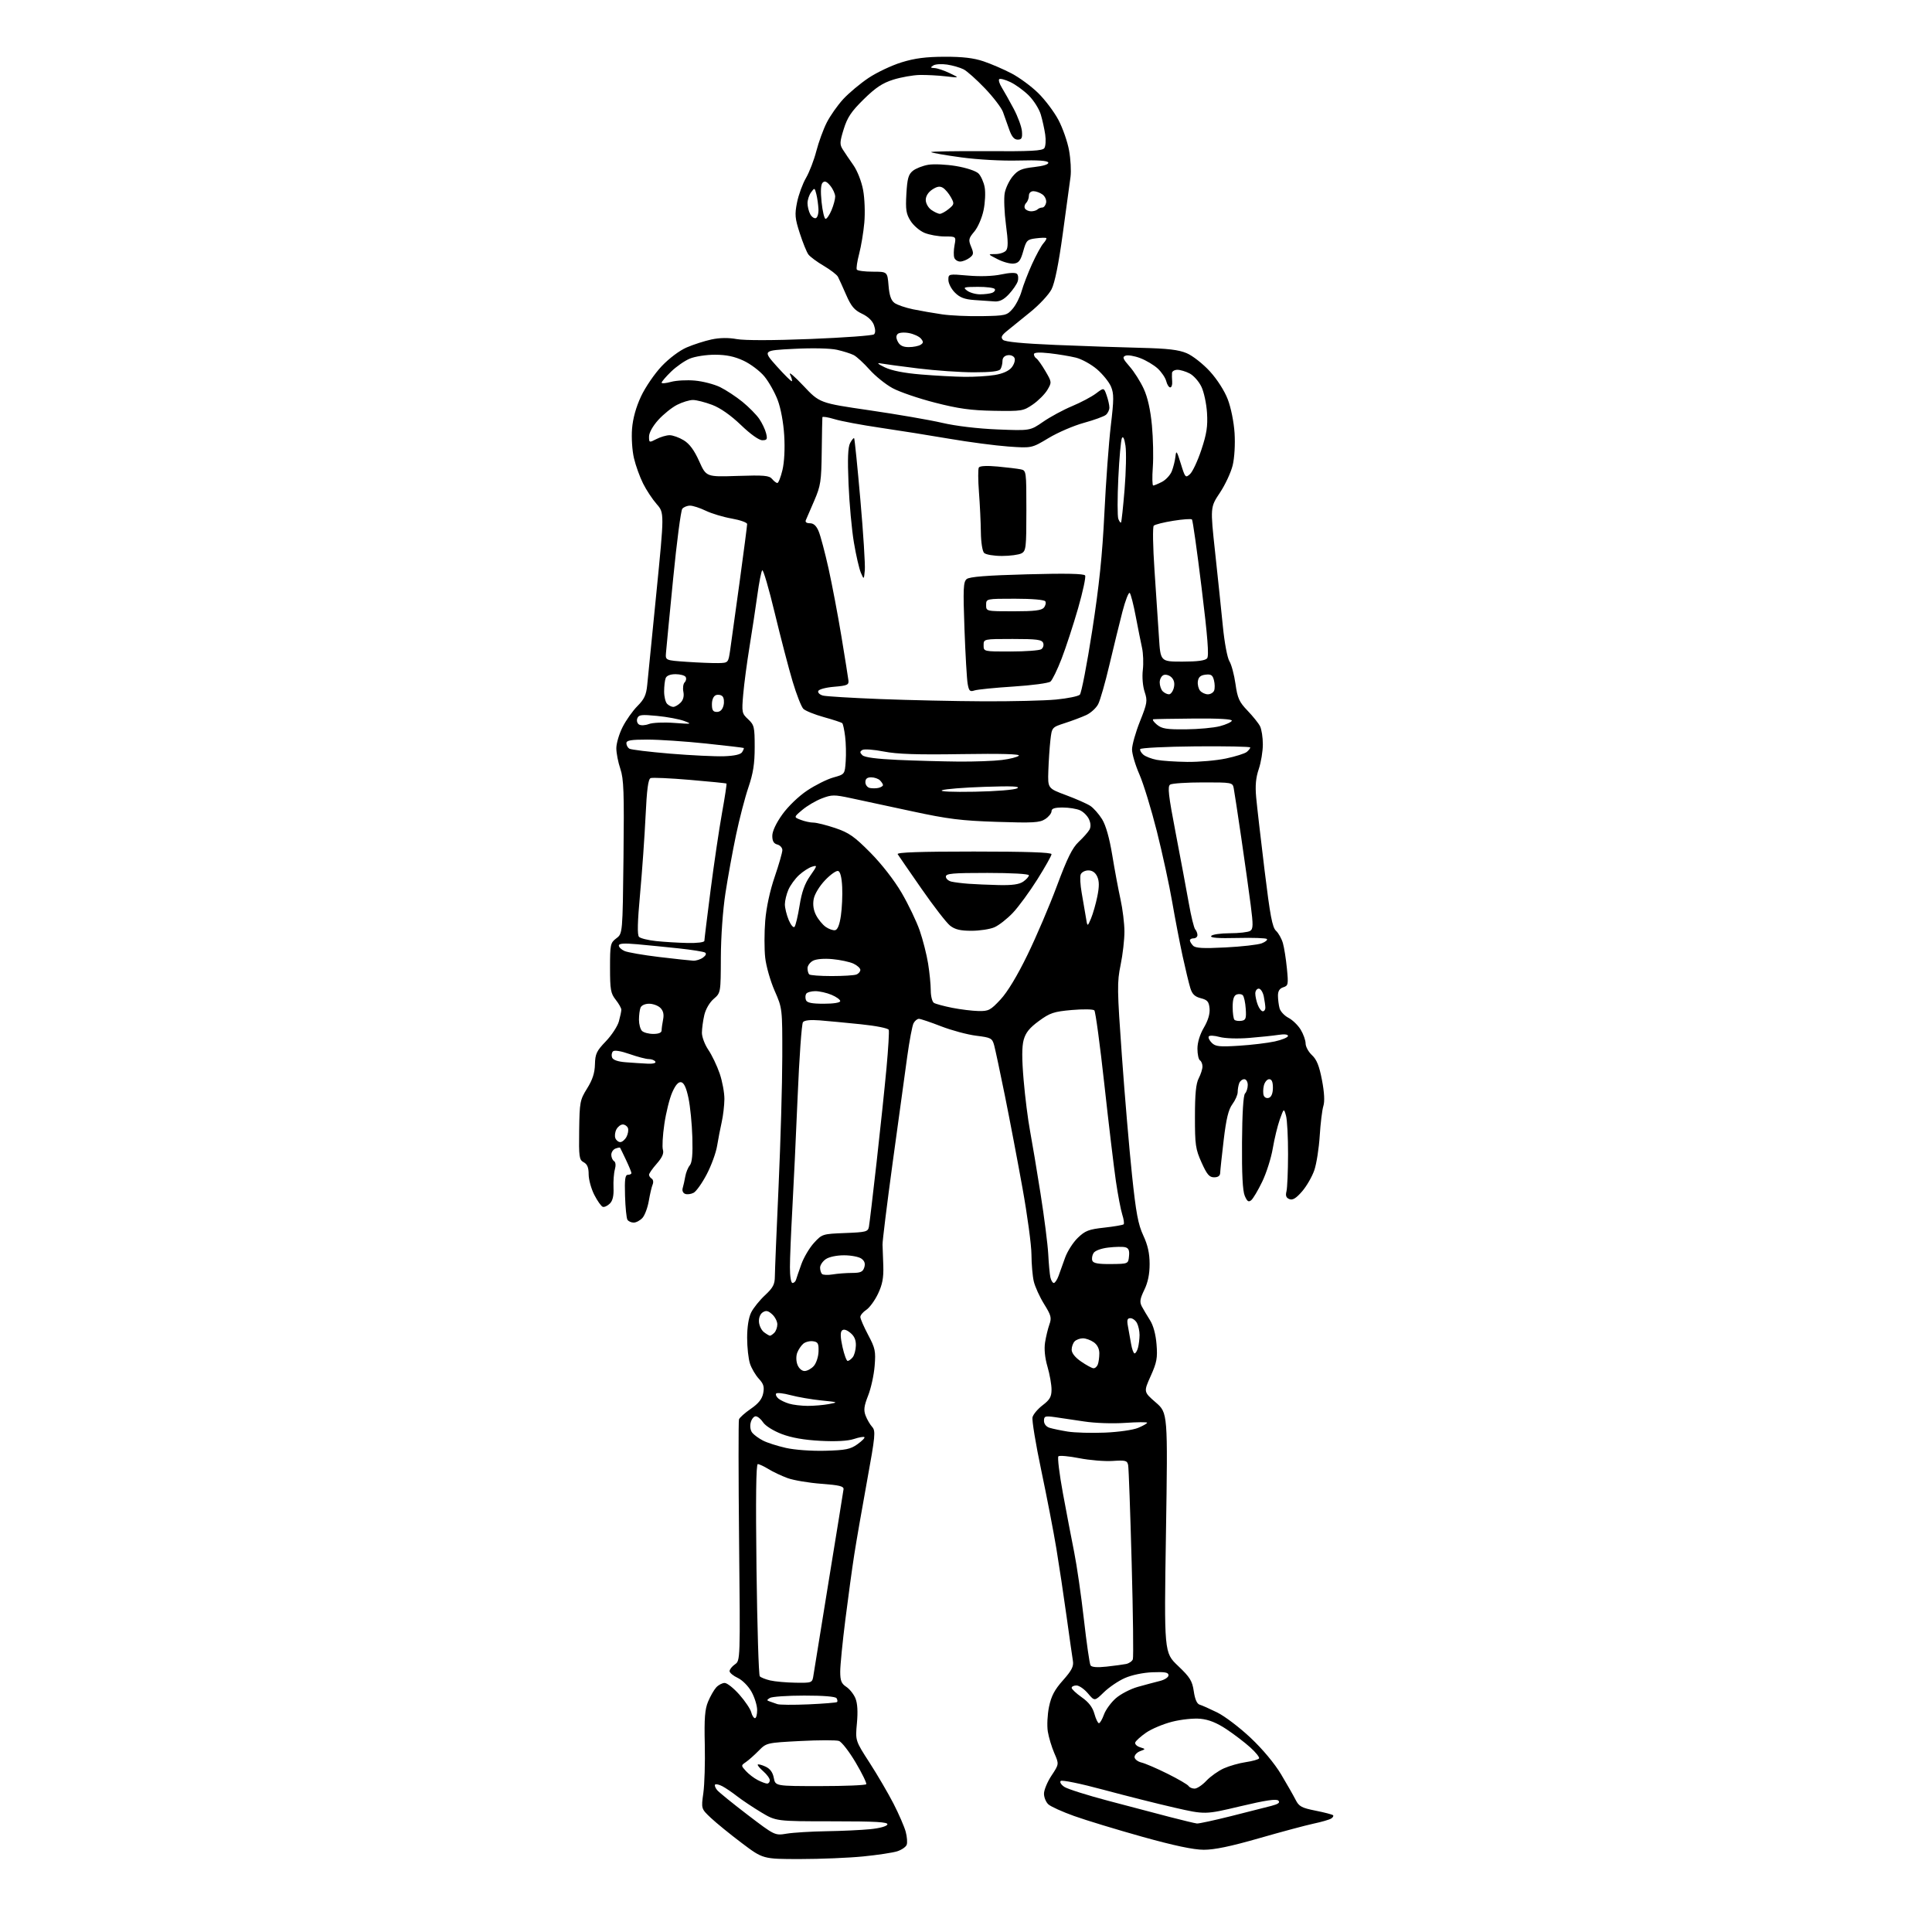 <?xml version="1.0" encoding="UTF-8" standalone="no"?>
<svg 
  version="1.1" 
  xmlns="http://www.w3.org/2000/svg" 
  xmlns:xlink="http://www.w3.org/1999/xlink" 
  xmlns:svg="http://www.w3.org/2000/svg"
  xmlns:rdf="http://www.w3.org/1999/02/22-rdf-syntax-ns#"
  xmlns:cc="http://creativecommons.org/ns#"
  xmlns:dc="http://purl.org/dc/elements/1.1/"
  viewBox="0 0 768 768"
  width="768"
  height="768"
>
<style>svg {background-color: white; }</style>"
<path stroke="none" fill="black" fill-rule="evenodd" d="M318.05,739.00C303.30,739.00 303.30,739.00 294.87,732.64C290.23,729.14 284.70,724.64 282.57,722.63C278.72,719.00 278.72,719.00 279.59,712.75C280.07,709.31 280.33,700.60 280.16,693.39C279.92,683.08 280.20,679.46 281.47,676.43C282.35,674.31 283.80,671.77 284.69,670.79C285.58,669.80 287.10,669.00 288.07,669.00C289.04,669.00 291.68,671.10 293.94,673.67C296.20,676.23 298.31,679.38 298.63,680.67C298.95,681.95 299.62,683.00 300.11,683.00C300.60,683.00 300.99,681.54 300.98,679.75C300.97,677.96 299.96,674.70 298.73,672.50C297.46,670.23 295.09,667.85 293.27,667.00C291.49,666.17 290.03,664.96 290.02,664.31C290.01,663.65 290.96,662.44 292.14,661.61C294.28,660.12 294.28,660.12 293.80,612.81C293.54,586.79 293.52,564.93 293.75,564.24C293.98,563.54 296.10,561.65 298.45,560.03C301.50,557.94 302.92,556.16 303.38,553.86C303.89,551.29 303.54,550.11 301.65,548.07C300.34,546.66 298.76,543.97 298.14,542.10C297.51,540.23 297.00,535.60 297.00,531.80C297.00,527.46 297.60,523.71 298.61,521.70C299.49,519.94 301.97,516.86 304.11,514.87C307.32,511.87 308.00,510.55 308.02,507.37C308.03,505.24 308.70,489.10 309.50,471.50C310.29,453.90 310.96,430.80 310.97,420.17C311.00,400.84 311.00,400.84 307.93,393.84C306.24,390.00 304.55,384.07 304.18,380.68C303.80,377.28 303.81,370.68 304.19,366.00C304.62,360.76 306.06,354.07 307.95,348.56C309.63,343.65 311.00,338.86 311.00,337.93C311.00,337.00 310.10,336.00 309.00,335.71C307.57,335.34 307.00,334.35 307.00,332.26C307.00,330.44 308.51,327.21 310.99,323.75C313.30,320.53 317.46,316.52 320.85,314.26C324.08,312.10 328.77,309.76 331.27,309.06C335.82,307.79 335.82,307.79 336.18,302.65C336.38,299.82 336.28,295.37 335.95,292.76C335.63,290.16 335.12,287.79 334.82,287.49C334.53,287.19 331.25,286.11 327.53,285.08C323.82,284.05 320.13,282.56 319.34,281.77C318.55,280.98 316.63,276.09 315.08,270.91C313.53,265.74 310.34,253.49 307.98,243.70C305.63,233.91 303.39,226.26 303.00,226.70C302.61,227.14 301.74,231.55 301.07,236.50C300.39,241.45 298.99,250.68 297.96,257.00C296.93,263.32 295.79,271.88 295.44,276.00C294.82,283.18 294.90,283.60 297.40,285.92C299.81,288.18 300.00,288.97 300.00,297.00C300.00,303.60 299.41,307.39 297.50,313.00C296.13,317.04 293.91,325.56 292.58,331.92C291.24,338.29 289.35,348.68 288.38,355.00C287.34,361.72 286.58,372.36 286.55,380.58C286.50,394.66 286.50,394.66 283.70,397.08C282.07,398.48 280.51,401.18 279.97,403.50C279.46,405.70 279.04,408.86 279.02,410.52C279.01,412.18 280.16,415.24 281.57,417.32C282.99,419.40 285.01,423.63 286.07,426.71C287.13,429.79 287.98,434.38 287.96,436.91C287.93,439.43 287.46,443.52 286.90,446.00C286.34,448.48 285.51,452.75 285.06,455.51C284.61,458.26 282.75,463.35 280.93,466.82C279.11,470.29 276.78,473.59 275.74,474.14C274.69,474.70 273.17,474.90 272.35,474.58C271.48,474.25 271.08,473.28 271.39,472.25C271.68,471.29 272.14,469.22 272.41,467.66C272.68,466.10 273.48,464.12 274.20,463.26C275.12,462.15 275.42,458.85 275.22,452.10C275.07,446.82 274.38,439.80 273.68,436.51C272.82,432.42 271.90,430.41 270.78,430.20C269.67,429.98 268.53,431.28 267.22,434.24C266.16,436.64 264.75,442.30 264.09,446.83C263.42,451.35 263.17,455.96 263.52,457.06C263.96,458.46 263.24,460.11 261.08,462.57C259.38,464.49 258.00,466.48 258.00,466.98C258.00,467.47 258.48,468.18 259.07,468.54C259.66,468.91 259.82,469.94 259.44,470.85C259.05,471.76 258.37,474.69 257.91,477.38C257.45,480.06 256.32,483.10 255.39,484.13C254.45,485.16 252.89,486.00 251.90,486.00C250.92,486.00 249.80,485.49 249.42,484.87C249.03,484.25 248.60,479.97 248.46,475.37C248.26,468.75 248.50,467.00 249.60,467.00C250.37,467.00 251.00,466.69 251.00,466.32C251.00,465.94 250.03,463.58 248.84,461.07C247.65,458.55 246.59,456.38 246.48,456.23C246.37,456.08 245.55,456.24 244.64,456.58C243.74,456.93 243.00,458.04 243.00,459.05C243.00,460.06 243.49,461.18 244.08,461.55C244.74,461.96 244.87,463.25 244.42,464.86C244.01,466.31 243.77,469.59 243.88,472.14C244.02,475.33 243.57,477.28 242.43,478.43C241.51,479.34 240.26,479.93 239.63,479.74C239.01,479.56 237.49,477.41 236.25,474.99C235.01,472.56 234.00,468.89 234.00,466.82C234.00,464.11 233.45,462.78 232.03,462.02C230.23,461.05 230.08,459.97 230.23,449.23C230.39,438.08 230.54,437.26 233.39,432.67C235.55,429.21 236.42,426.51 236.50,423.09C236.60,418.93 237.14,417.78 240.82,413.95C243.13,411.54 245.47,407.98 246.01,406.04C246.55,404.09 246.99,402.00 246.99,401.38C247.00,400.77 245.99,398.98 244.75,397.41C242.76,394.89 242.50,393.40 242.50,384.72C242.50,375.40 242.63,374.79 245.00,373.00C247.50,371.12 247.50,371.12 247.85,340.72C248.14,314.89 247.95,309.63 246.60,305.63C245.72,303.05 245.00,299.36 245.00,297.43C245.00,295.51 246.12,291.71 247.50,289.00C248.87,286.29 251.53,282.54 253.39,280.67C256.08,277.99 256.89,276.26 257.27,272.39C257.54,269.70 259.18,253.18 260.92,235.68C264.08,203.86 264.08,203.86 261.04,200.39C259.37,198.49 256.93,194.81 255.64,192.21C254.34,189.62 252.70,185.09 252.01,182.13C251.30,179.13 250.97,173.98 251.25,170.44C251.58,166.31 252.83,161.82 254.83,157.55C256.52,153.94 260.20,148.56 263.00,145.59C265.99,142.44 270.11,139.34 272.97,138.11C275.65,136.96 280.08,135.53 282.83,134.94C286.09,134.24 289.56,134.19 292.88,134.80C296.01,135.36 307.30,135.35 322.23,134.75C335.58,134.22 346.93,133.39 347.44,132.90C348.04,132.34 348.03,130.98 347.42,129.26C346.82,127.54 345.02,125.82 342.65,124.71C339.61,123.27 338.35,121.77 336.36,117.21C335.00,114.07 333.52,110.83 333.09,110.01C332.65,109.19 330.11,107.24 327.44,105.67C324.77,104.10 322.03,102.07 321.35,101.16C320.67,100.25 319.13,96.45 317.93,92.73C316.00,86.78 315.87,85.28 316.84,80.45C317.45,77.43 319.05,73.05 320.40,70.73C321.75,68.40 323.59,63.61 324.50,60.07C325.41,56.54 327.27,51.43 328.64,48.73C330.01,46.03 332.96,41.83 335.20,39.40C337.43,36.98 341.96,33.19 345.26,30.98C348.56,28.78 354.46,25.99 358.38,24.78C363.65,23.15 368.09,22.58 375.50,22.56C382.67,22.54 387.06,23.05 391.00,24.39C394.02,25.41 399.03,27.57 402.13,29.20C405.22,30.82 409.98,34.32 412.69,36.98C415.40,39.63 419.02,44.44 420.73,47.65C422.44,50.87 424.35,56.34 424.97,59.80C425.60,63.27 425.86,67.99 425.55,70.30C425.24,72.61 423.86,82.74 422.48,92.82C420.83,104.89 419.30,112.46 418.00,115.00C416.92,117.12 413.06,121.25 409.42,124.17C405.78,127.10 401.61,130.48 400.15,131.68C398.09,133.38 397.77,134.13 398.69,135.08C399.49,135.89 406.48,136.56 419.69,137.12C430.59,137.57 445.80,138.09 453.50,138.27C464.20,138.53 468.50,139.03 471.75,140.41C474.10,141.41 478.19,144.62 480.93,147.61C483.85,150.81 486.76,155.35 488.06,158.75C489.32,162.03 490.48,167.79 490.76,172.15C491.04,176.59 490.73,181.97 490.01,184.96C489.33,187.79 487.04,192.70 484.93,195.87C481.09,201.62 481.09,201.62 483.03,219.56C484.10,229.43 485.48,242.68 486.11,249.00C486.74,255.46 487.89,261.53 488.71,262.85C489.52,264.15 490.60,268.19 491.12,271.85C491.93,277.57 492.59,279.04 495.91,282.49C498.03,284.70 500.27,287.48 500.88,288.68C501.50,289.89 502.00,293.13 502.00,295.90C502.00,298.67 501.27,303.08 500.38,305.71C499.21,309.15 498.92,312.30 499.35,316.99C499.68,320.57 501.18,333.58 502.68,345.90C504.88,363.94 505.76,368.63 507.23,370.00C508.23,370.93 509.47,373.14 509.97,374.90C510.48,376.66 511.19,381.18 511.56,384.94C512.19,391.34 512.10,391.83 510.12,392.46C508.65,392.93 508.00,393.96 508.01,395.82C508.02,397.29 508.30,399.53 508.64,400.79C508.98,402.05 510.57,403.76 512.17,404.59C513.78,405.42 515.97,407.54 517.04,409.30C518.11,411.06 518.99,413.53 519.00,414.80C519.00,416.06 520.14,418.15 521.53,419.44C523.41,421.18 524.42,423.71 525.50,429.32C526.45,434.28 526.64,437.84 526.05,439.68C525.57,441.23 524.92,446.55 524.61,451.50C524.30,456.45 523.34,462.59 522.47,465.15C521.59,467.71 519.41,471.51 517.62,473.58C515.24,476.33 513.87,477.17 512.57,476.67C511.27,476.17 510.95,475.33 511.39,473.58C511.72,472.27 512.01,465.63 512.02,458.84C512.04,452.05 511.67,445.15 511.21,443.50C510.36,440.50 510.36,440.50 508.74,445.00C507.86,447.48 506.60,452.65 505.95,456.50C505.30,460.35 503.41,466.31 501.75,469.74C500.10,473.17 498.13,476.48 497.39,477.09C496.32,477.98 495.77,477.60 494.81,475.36C493.97,473.41 493.63,466.66 493.72,454.13C493.80,442.51 494.24,435.36 494.92,434.68C495.52,434.08 496.00,432.56 496.00,431.30C496.00,430.00 495.39,429.00 494.61,429.00C493.84,429.00 492.94,429.71 492.61,430.58C492.27,431.45 492.00,433.04 492.00,434.12C492.00,435.20 491.05,437.36 489.90,438.92C488.33,441.05 487.45,444.66 486.44,453.13C485.70,459.39 485.07,465.29 485.04,466.25C485.01,467.41 484.20,468.00 482.64,468.00C480.72,468.00 479.78,466.89 477.64,462.12C475.24,456.80 475.00,455.10 475.01,443.87C475.01,434.85 475.42,430.72 476.51,428.64C477.33,427.06 478.00,424.95 478.00,423.94C478.00,422.94 477.55,421.84 477.00,421.50C476.45,421.16 476.00,419.08 476.00,416.87C476.00,414.36 476.97,411.21 478.57,408.48C480.25,405.61 481.02,402.98 480.82,400.86C480.55,398.16 479.97,397.48 477.32,396.80C474.93,396.18 473.91,395.19 473.16,392.74C472.61,390.96 471.23,385.23 470.09,380.00C468.96,374.77 467.10,365.10 465.96,358.50C464.83,351.90 462.09,339.30 459.88,330.50C457.66,321.70 454.54,311.50 452.93,307.83C451.32,304.17 450.00,299.70 450.00,297.92C450.00,296.13 451.42,291.12 453.14,286.79C456.06,279.49 456.20,278.62 455.01,275.02C454.26,272.75 453.96,269.13 454.29,266.32C454.60,263.67 454.46,259.70 453.97,257.50C453.49,255.30 452.36,249.68 451.47,245.00C450.59,240.32 449.51,236.15 449.09,235.71C448.67,235.28 447.35,238.65 446.17,243.21C444.99,247.77 442.67,257.25 441.01,264.29C439.36,271.32 437.35,278.35 436.55,279.90C435.75,281.46 433.61,283.41 431.79,284.25C429.98,285.08 426.17,286.52 423.31,287.44C418.13,289.12 418.13,289.12 417.54,294.31C417.22,297.16 416.86,302.62 416.73,306.44C416.50,313.38 416.50,313.38 423.77,316.09C427.76,317.57 432.10,319.49 433.40,320.34C434.71,321.20 436.81,323.58 438.09,325.64C439.59,328.07 441.01,333.07 442.14,339.94C443.09,345.75 444.57,353.65 445.42,357.50C446.27,361.35 446.97,367.11 446.98,370.29C446.99,373.48 446.31,379.45 445.46,383.56C444.03,390.46 444.07,393.23 445.97,419.77C447.10,435.57 448.91,456.87 449.99,467.09C451.57,482.14 452.43,486.72 454.46,491.09C456.26,494.94 456.98,498.21 456.99,502.43C457.00,506.46 456.32,509.78 454.87,512.76C453.15,516.33 452.96,517.56 453.89,519.33C454.53,520.52 455.99,522.98 457.14,524.80C458.46,526.87 459.43,530.43 459.74,534.39C460.18,539.81 459.85,541.58 457.42,546.99C454.59,553.29 454.59,553.29 459.41,557.47C464.23,561.65 464.23,561.65 463.49,609.29C462.74,656.93 462.74,656.93 468.29,662.21C473.07,666.76 473.94,668.17 474.55,672.33C475.01,675.50 475.81,677.32 476.88,677.63C477.77,677.88 480.91,679.28 483.86,680.73C486.80,682.17 492.76,686.69 497.09,690.77C501.90,695.29 506.64,700.97 509.26,705.34C511.61,709.28 514.22,713.85 515.05,715.50C516.36,718.09 517.44,718.67 522.97,719.77C526.50,720.47 529.62,721.29 529.91,721.58C530.20,721.87 529.86,722.47 529.14,722.91C528.42,723.36 525.29,724.26 522.17,724.92C519.05,725.59 509.30,728.20 500.50,730.73C489.27,733.96 482.71,735.33 478.50,735.31C474.39,735.29 466.67,733.66 454.00,730.12C443.82,727.27 431.68,723.58 427.00,721.90C422.32,720.23 417.71,718.14 416.75,717.27C415.79,716.40 415.00,714.49 415.00,713.02C415.00,711.55 416.35,708.30 418.00,705.81C421.01,701.27 421.01,701.27 419.10,696.89C418.06,694.47 416.89,690.61 416.52,688.30C416.15,685.98 416.36,681.57 417.00,678.48C417.89,674.20 419.20,671.71 422.56,667.94C426.03,664.03 426.85,662.42 426.50,660.25C426.25,658.74 425.11,650.75 423.97,642.50C422.83,634.25 421.00,622.10 419.91,615.50C418.82,608.90 416.12,594.95 413.92,584.50C411.71,574.05 410.15,564.55 410.44,563.38C410.73,562.21 412.55,560.05 414.49,558.58C417.34,556.40 418.00,555.23 418.00,552.35C418.00,550.40 417.28,546.32 416.39,543.28C415.36,539.74 415.02,536.26 415.43,533.62C415.79,531.36 416.56,528.15 417.15,526.50C418.10,523.85 417.84,522.88 415.03,518.36C413.28,515.53 411.44,511.49 410.94,509.36C410.45,507.24 410.04,502.45 410.02,498.71C410.01,494.98 408.40,483.05 406.44,472.21C404.49,461.37 401.34,444.85 399.45,435.50C397.56,426.15 395.64,417.15 395.19,415.50C394.41,412.69 393.95,412.45 388.03,411.71C384.55,411.28 378.28,409.59 374.10,407.97C369.92,406.34 365.95,405.01 365.29,405.00C364.62,405.00 363.66,405.79 363.15,406.75C362.64,407.71 361.51,413.68 360.64,420.00C359.76,426.32 357.16,445.23 354.87,462.00C352.58,478.77 350.76,493.51 350.82,494.75C350.89,495.99 351.02,499.81 351.13,503.25C351.27,507.99 350.76,510.66 349.01,514.32C347.75,516.97 345.65,519.84 344.36,520.69C343.06,521.54 342.00,522.81 342.00,523.51C342.00,524.22 343.40,527.43 345.10,530.65C347.92,535.95 348.16,537.11 347.68,543.02C347.39,546.60 346.23,551.88 345.10,554.75C343.46,558.91 343.25,560.54 344.09,562.74C344.67,564.25 345.84,566.27 346.70,567.22C348.13,568.80 347.95,570.71 344.66,588.73C342.68,599.60 340.39,612.77 339.58,618.00C338.76,623.23 337.18,634.82 336.05,643.77C334.92,652.72 334.00,662.04 334.00,664.49C334.00,668.10 334.46,669.26 336.40,670.53C337.72,671.39 339.36,673.45 340.04,675.09C340.87,677.09 341.06,680.39 340.64,685.00C339.99,691.92 339.99,691.92 345.67,700.71C348.79,705.54 353.08,712.88 355.20,717.00C357.31,721.12 359.49,726.14 360.03,728.14C360.57,730.15 360.75,732.49 360.42,733.34C360.09,734.20 358.40,735.36 356.66,735.92C354.92,736.47 348.84,737.40 343.14,737.96C337.45,738.53 326.15,739.00 318.05,739.00zM312.76,728.90C315.37,728.47 322.45,728.04 328.50,727.94C334.55,727.85 342.39,727.48 345.92,727.13C349.68,726.76 352.51,725.98 352.75,725.25C353.08,724.28 348.25,724.00 330.83,724.00C308.50,723.99 308.50,723.99 302.50,720.38C299.20,718.39 294.93,715.53 293.00,714.03C291.07,712.52 288.45,710.74 287.16,710.06C285.88,709.39 284.58,709.09 284.27,709.39C283.97,709.70 284.33,710.69 285.07,711.59C285.82,712.48 291.29,716.92 297.22,721.45C308.02,729.68 308.02,729.68 312.76,728.90zM475.81,724.87C476.53,724.94 482.60,723.63 489.31,721.95C496.01,720.27 503.24,718.43 505.38,717.87C508.16,717.14 508.95,716.55 508.17,715.77C507.40,715.00 503.12,715.63 493.07,718.02C479.05,721.35 479.05,721.35 466.77,718.54C460.02,717.00 447.30,713.79 438.50,711.42C429.61,709.02 422.12,707.48 421.64,707.96C421.17,708.43 421.83,709.49 423.14,710.34C424.44,711.18 432.25,713.65 440.50,715.83C448.75,718.02 459.77,720.92 465.00,722.28C470.23,723.63 475.09,724.80 475.81,724.87zM474.87,711.00C475.84,711.00 477.95,709.59 479.56,707.87C481.18,706.15 484.30,703.94 486.50,702.95C488.70,701.97 492.64,700.85 495.26,700.47C497.88,700.08 500.24,699.42 500.50,698.99C500.77,698.57 499.20,696.61 497.02,694.64C494.85,692.67 490.57,689.41 487.52,687.38C483.68,684.83 480.51,683.56 477.19,683.24C474.48,682.98 469.59,683.49 465.95,684.41C462.40,685.31 457.74,687.27 455.58,688.77C453.42,690.27 451.49,692.02 451.27,692.67C451.06,693.31 451.92,694.16 453.18,694.56C455.47,695.28 455.47,695.28 453.23,696.11C452.01,696.56 451.00,697.62 451.00,698.45C451.00,699.28 452.24,700.26 453.75,700.63C455.26,700.99 459.95,703.01 464.17,705.12C468.40,707.22 472.13,709.41 472.48,709.97C472.83,710.54 473.91,711.00 474.87,711.00zM326.05,710.00C335.86,710.00 344.09,709.66 344.34,709.25C344.59,708.84 342.70,704.95 340.13,700.61C337.56,696.27 334.57,692.41 333.48,692.05C332.39,691.68 325.47,691.70 318.10,692.08C304.78,692.78 304.68,692.80 301.60,695.93C299.90,697.66 297.61,699.69 296.51,700.45C294.53,701.82 294.53,701.83 296.51,704.01C297.60,705.22 299.71,706.83 301.20,707.60C302.68,708.37 304.37,709.00 304.95,709.00C305.53,709.00 306.00,708.41 306.00,707.68C306.00,706.95 304.83,705.35 303.41,704.11C301.98,702.87 301.00,701.67 301.23,701.44C301.46,701.21 302.85,701.58 304.32,702.26C306.13,703.10 307.19,704.55 307.60,706.75C308.22,710.00 308.22,710.00 326.05,710.00zM436.84,685.00C437.26,685.00 438.16,683.46 438.84,681.57C439.52,679.68 441.64,676.77 443.54,675.10C445.45,673.42 449.37,671.39 452.25,670.57C455.14,669.76 459.07,668.71 461.00,668.23C462.98,667.75 464.50,666.75 464.50,665.94C464.50,664.81 463.12,664.55 458.15,664.75C454.42,664.89 449.88,665.84 447.15,667.05C444.59,668.17 440.84,670.72 438.81,672.70C435.12,676.29 435.12,676.29 432.47,673.15C431.01,671.42 428.96,670.00 427.91,670.00C426.86,670.00 426.00,670.42 426.00,670.94C426.00,671.45 427.80,673.14 430.00,674.69C432.77,676.63 434.32,678.65 435.04,681.25C435.61,683.31 436.42,685.00 436.84,685.00zM321.40,677.51C327.40,677.24 332.51,676.83 332.75,676.58C333.00,676.33 332.90,675.65 332.54,675.07C332.13,674.40 327.26,674.01 319.69,674.02C312.99,674.02 306.84,674.45 306.03,674.96C304.73,675.78 304.73,675.95 306.03,676.37C306.84,676.63 308.18,677.10 309.00,677.41C309.82,677.73 315.41,677.77 321.40,677.51zM316.20,668.90C322.91,669.00 322.91,669.00 323.39,665.75C323.65,663.96 326.40,646.98 329.50,628.00C332.60,609.02 335.22,592.83 335.32,592.00C335.46,590.81 333.66,590.36 326.50,589.83C321.55,589.46 315.52,588.45 313.11,587.58C310.70,586.70 307.27,585.09 305.49,583.99C303.72,582.90 301.80,582.00 301.24,582.00C300.54,582.00 300.38,595.52 300.72,623.75C301.01,646.71 301.59,665.89 302.03,666.36C302.46,666.83 304.32,667.57 306.16,668.00C308.00,668.44 312.52,668.84 316.20,668.90zM439.85,662.51C442.96,662.17 446.46,661.70 447.64,661.46C448.82,661.21 450.02,660.38 450.32,659.61C450.62,658.84 450.41,641.62 449.86,621.35C449.31,601.08 448.68,583.57 448.46,582.43C448.09,580.58 447.47,580.41 442.28,580.75C439.10,580.96 433.12,580.46 429.00,579.65C424.88,578.84 421.15,578.51 420.73,578.91C420.31,579.31 421.11,585.91 422.52,593.57C423.93,601.23 425.95,611.77 427.00,617.00C428.05,622.23 429.79,634.24 430.86,643.69C431.93,653.14 433.12,661.38 433.50,662.00C433.95,662.74 436.13,662.91 439.85,662.51zM328.03,576.70C336.17,576.48 338.04,576.11 340.84,574.11C342.64,572.83 343.89,571.56 343.62,571.29C343.35,571.02 341.46,571.35 339.42,572.03C337.01,572.82 332.31,573.08 326.10,572.75C319.63,572.41 314.62,571.53 310.72,570.04C307.42,568.78 304.26,566.79 303.35,565.42C302.48,564.09 301.16,563.00 300.40,563.00C299.65,563.00 298.75,564.13 298.41,565.51C298.04,566.99 298.31,568.67 299.07,569.58C299.77,570.43 301.68,571.82 303.30,572.65C304.91,573.49 309.00,574.80 312.37,575.56C315.89,576.36 322.55,576.84 328.03,576.70zM439.17,569.49C444.58,569.27 450.42,568.43 452.42,567.60C454.39,566.78 456.00,565.86 456.00,565.56C456.00,565.26 452.06,565.29 447.25,565.62C442.28,565.96 435.26,565.72 431.00,565.06C426.88,564.42 421.59,563.64 419.25,563.32C415.44,562.80 415.00,562.95 415.00,564.80C415.00,566.05 415.87,567.14 417.21,567.57C418.43,567.95 421.69,568.63 424.46,569.08C427.23,569.52 433.85,569.71 439.17,569.49zM321.00,558.86C323.48,558.87 327.30,558.55 329.50,558.14C333.35,557.43 333.24,557.37 326.50,556.70C322.65,556.31 317.14,555.36 314.25,554.59C311.37,553.81 308.78,553.54 308.51,553.98C308.24,554.42 308.66,555.31 309.45,555.96C310.23,556.61 312.14,557.52 313.69,557.98C315.23,558.45 318.52,558.84 321.00,558.86zM319.82,545.00C320.85,545.00 322.50,544.11 323.48,543.02C324.46,541.93 325.32,539.35 325.38,537.27C325.48,534.05 325.16,533.45 323.19,533.17C321.93,532.99 320.19,533.43 319.34,534.13C318.49,534.84 317.40,536.45 316.92,537.71C316.41,539.06 316.44,541.03 317.00,542.50C317.55,543.94 318.75,545.00 319.82,545.00zM434.64,543.90C435.27,543.96 436.06,543.29 436.39,542.42C436.73,541.55 437.00,539.55 437.00,537.97C437.00,536.15 436.19,534.55 434.78,533.56C433.56,532.70 431.62,532.00 430.48,532.00C429.33,532.00 427.86,532.54 427.20,533.20C426.54,533.86 426.00,535.36 426.00,536.53C426.00,537.87 427.39,539.62 429.75,541.23C431.81,542.65 434.01,543.85 434.64,543.90zM336.95,541.00C337.39,541.00 338.29,540.36 338.94,539.57C339.60,538.78 340.17,536.68 340.22,534.91C340.29,532.66 339.61,531.10 338.00,529.80C336.44,528.54 335.35,528.25 334.67,528.93C334.00,529.60 334.07,531.75 334.91,535.47C335.59,538.51 336.51,541.00 336.95,541.00zM451.02,538.00C451.43,538.00 452.04,536.99 452.37,535.75C452.70,534.51 452.98,532.23 452.99,530.68C452.99,529.14 452.53,527.00 451.96,525.93C451.40,524.87 450.22,524.00 449.35,524.00C448.11,524.00 447.90,524.70 448.38,527.25C448.72,529.04 449.28,532.19 449.63,534.25C449.98,536.31 450.60,538.00 451.02,538.00zM306.05,530.97C306.35,530.99 307.14,530.46 307.80,529.80C308.46,529.14 309.00,527.63 309.00,526.45C309.00,525.28 308.07,523.47 306.94,522.45C305.34,521.00 304.51,520.83 303.19,521.68C302.18,522.34 301.58,523.87 301.70,525.50C301.81,526.99 302.71,528.82 303.70,529.57C304.69,530.32 305.75,530.95 306.05,530.97zM315.03,510.00C315.60,510.00 316.22,509.44 316.42,508.75C316.62,508.06 317.57,505.28 318.54,502.57C319.51,499.86 321.77,496.03 323.57,494.07C326.80,490.55 326.97,490.50 335.93,490.15C344.30,489.83 345.04,489.63 345.41,487.65C345.63,486.47 347.01,474.93 348.46,462.00C349.92,449.07 351.69,432.20 352.40,424.50C353.11,416.80 353.51,409.99 353.29,409.38C353.06,408.74 348.24,407.78 342.19,407.16C336.31,406.55 328.94,405.86 325.81,405.61C322.15,405.32 319.78,405.57 319.19,406.33C318.68,406.97 317.72,420.32 317.07,436.00C316.41,451.68 315.45,471.93 314.94,481.00C314.44,490.07 314.01,500.31 314.01,503.75C314.00,507.38 314.43,510.00 315.03,510.00zM418.90,510.00C419.37,510.00 420.21,508.76 420.77,507.25C421.33,505.74 422.51,502.45 423.40,499.93C424.30,497.42 426.55,493.89 428.42,492.08C431.36,489.23 432.77,488.68 438.96,488.00C442.90,487.57 446.36,486.97 446.66,486.68C446.96,486.38 446.71,484.64 446.12,482.82C445.53,480.99 444.39,475.00 443.58,469.50C442.78,464.00 440.71,446.68 438.99,431.00C437.27,415.32 435.48,402.11 435.02,401.64C434.55,401.16 430.53,401.10 426.07,401.49C418.90,402.13 417.39,402.63 412.98,405.86C409.27,408.57 407.72,410.48 406.93,413.35C406.19,416.04 406.18,420.84 406.91,429.35C407.48,436.04 408.62,445.11 409.45,449.50C410.27,453.90 412.16,465.15 413.63,474.50C415.11,483.85 416.48,494.65 416.69,498.50C416.89,502.35 417.27,506.51 417.54,507.75C417.82,508.99 418.42,510.00 418.90,510.00zM331.00,506.60C332.93,506.28 336.38,506.02 338.68,506.01C342.09,506.00 342.99,505.60 343.56,503.83C344.04,502.31 343.70,501.25 342.43,500.33C341.43,499.60 338.33,499.00 335.53,499.00C332.55,499.00 329.53,499.64 328.22,500.56C327.00,501.41 326.00,502.91 326.00,503.89C326.00,504.87 326.34,506.01 326.75,506.42C327.16,506.84 329.07,506.92 331.00,506.60zM441.63,502.48C448.50,502.41 448.50,502.41 448.80,499.34C449.03,497.05 448.64,496.14 447.30,495.80C446.31,495.54 443.30,495.60 440.60,495.92C437.69,496.26 435.30,497.15 434.70,498.11C434.14,499.00 433.93,500.36 434.22,501.14C434.62,502.17 436.60,502.53 441.63,502.48zM246.57,454.00C247.32,454.00 248.43,453.06 249.04,451.92C249.65,450.78 249.91,449.20 249.61,448.42C249.31,447.64 248.39,447.00 247.57,447.00C246.74,447.00 245.61,447.87 245.04,448.93C244.47,449.99 244.28,451.56 244.61,452.43C244.94,453.29 245.82,454.00 246.57,454.00zM504.46,436.38C505.43,436.01 506.00,434.52 506.00,432.39C506.00,430.06 505.54,429.00 504.52,429.00C503.70,429.00 502.76,430.12 502.41,431.50C502.07,432.87 502.04,434.66 502.35,435.48C502.68,436.33 503.59,436.71 504.46,436.38zM257.31,422.82C259.63,422.93 260.88,422.61 260.50,422.00C260.16,421.45 259.00,421.00 257.92,421.00C256.83,421.00 253.39,420.10 250.27,419.00C246.78,417.78 244.23,417.37 243.66,417.94C243.15,418.45 243.00,419.55 243.31,420.38C243.69,421.35 245.60,422.02 248.70,422.26C251.34,422.47 255.21,422.72 257.31,422.82zM492.46,415.70C497.43,415.39 503.86,414.62 506.75,413.99C509.64,413.35 512.00,412.37 512.00,411.81C512.00,411.18 510.53,411.01 508.25,411.37C506.19,411.69 500.90,412.25 496.50,412.60C491.88,412.97 486.92,412.80 484.76,412.20C482.70,411.63 480.78,411.54 480.50,412.00C480.21,412.46 480.75,413.61 481.70,414.55C483.16,416.01 484.75,416.19 492.46,415.70zM259.70,411.00C261.83,411.00 263.00,410.51 263.00,409.62C263.00,408.87 263.27,406.92 263.59,405.29C264.00,403.24 263.67,401.81 262.52,400.66C261.61,399.75 259.59,399.00 258.04,399.00C256.39,399.00 254.96,399.66 254.61,400.58C254.27,401.45 254.00,403.61 254.00,405.38C254.00,407.15 254.54,409.14 255.20,409.80C255.86,410.46 257.88,411.00 259.70,411.00zM493.46,405.79C495.22,405.54 495.46,404.88 495.20,401.00C495.04,398.53 494.51,396.11 494.02,395.62C493.53,395.13 492.43,395.01 491.57,395.34C490.48,395.75 490.00,397.26 490.00,400.30C490.00,402.70 490.32,404.99 490.71,405.38C491.10,405.77 492.34,405.95 493.46,405.79zM388.93,401.90C392.97,401.99 393.74,401.59 397.71,397.33C400.47,394.37 404.40,387.87 408.43,379.58C411.94,372.38 417.21,360.03 420.15,352.13C424.28,341.04 426.26,337.04 428.82,334.63C430.65,332.91 432.57,330.74 433.08,329.81C433.68,328.72 433.61,327.24 432.89,325.67C432.28,324.32 430.68,322.72 429.34,322.11C428.00,321.50 424.90,321.00 422.45,321.00C419.19,321.00 418.00,321.40 418.00,322.48C418.00,323.29 416.87,324.70 415.48,325.60C413.30,327.03 410.71,327.18 396.23,326.70C382.09,326.24 376.87,325.59 362.50,322.49C353.15,320.48 342.24,318.13 338.25,317.28C331.62,315.86 330.65,315.86 326.71,317.37C324.35,318.27 320.86,320.32 318.96,321.92C315.50,324.83 315.50,324.83 318.32,325.91C319.86,326.51 322.14,327.00 323.37,327.00C324.60,327.00 328.50,327.98 332.04,329.17C337.47,331.01 339.61,332.50 345.98,338.93C350.48,343.48 355.46,349.88 358.40,354.89C361.09,359.49 364.32,366.24 365.59,369.88C366.85,373.52 368.36,379.43 368.93,383.00C369.51,386.57 369.99,391.39 369.99,393.69C370.00,396.00 370.56,398.23 371.25,398.66C371.94,399.08 375.20,399.96 378.50,400.62C381.80,401.27 386.49,401.85 388.93,401.90zM501.98,402.00C502.54,402.00 503.00,401.38 503.00,400.62C503.00,399.87 502.72,397.84 502.38,396.12C502.03,394.41 501.13,393.00 500.38,393.00C499.62,393.00 499.00,393.87 499.00,394.93C499.00,396.00 499.44,398.02 499.98,399.43C500.51,400.85 501.41,402.00 501.98,402.00zM327.47,399.00C331.37,399.00 334.00,398.58 334.00,397.95C334.00,397.37 332.44,396.25 330.53,395.45C328.62,394.65 325.73,394.00 324.09,394.00C322.46,394.00 320.83,394.47 320.47,395.05C320.11,395.62 320.07,396.75 320.38,397.55C320.79,398.61 322.68,399.00 327.47,399.00zM330.58,388.00C335.12,388.00 339.55,387.73 340.42,387.39C341.29,387.06 342.00,386.23 342.00,385.55C342.00,384.88 340.76,383.75 339.25,383.05C337.74,382.36 333.99,381.55 330.92,381.27C327.58,380.96 324.46,381.22 323.17,381.91C321.97,382.55 321.00,383.88 321.00,384.87C321.00,385.86 321.30,386.97 321.67,387.33C322.03,387.70 326.05,388.00 330.58,388.00zM275.56,381.89C276.69,381.95 278.45,381.39 279.46,380.65C280.61,379.81 280.91,379.06 280.25,378.65C279.67,378.30 274.99,377.55 269.85,377.00C264.71,376.45 257.24,375.71 253.25,375.35C248.02,374.89 246.00,375.03 246.00,375.87C246.00,376.52 247.01,377.49 248.25,378.04C249.49,378.59 255.68,379.66 262.00,380.42C268.32,381.17 274.43,381.83 275.56,381.89zM487.15,376.62C493.55,376.30 500.03,375.56 501.54,374.99C503.04,374.41 503.97,373.64 503.60,373.26C503.22,372.89 497.94,372.71 491.86,372.86C484.22,373.05 481.00,372.80 481.46,372.07C481.82,371.48 485.13,370.99 488.81,370.98C492.49,370.98 496.15,370.56 496.94,370.06C498.17,369.28 498.20,367.77 497.18,359.82C496.52,354.70 494.83,342.62 493.42,333.00C492.01,323.38 490.65,314.49 490.41,313.25C489.98,311.07 489.60,311.00 478.23,311.02C471.78,311.02 465.90,311.41 465.16,311.88C464.06,312.58 464.46,316.10 467.35,331.12C469.29,341.23 471.63,353.77 472.56,359.00C473.48,364.23 474.63,368.93 475.12,369.45C475.60,369.97 476.00,370.98 476.00,371.70C476.00,372.42 475.32,373.00 474.50,373.00C473.68,373.00 473.00,373.36 473.00,373.80C473.00,374.24 473.56,375.19 474.25,375.91C475.21,376.91 478.22,377.08 487.15,376.62zM273.25,374.85C277.13,374.94 280.00,374.58 280.00,374.01C280.00,373.47 281.12,364.36 282.48,353.76C283.85,343.17 285.89,329.38 287.02,323.12C288.15,316.86 288.94,311.62 288.79,311.48C288.63,311.33 282.08,310.67 274.24,310.01C266.39,309.34 259.37,309.03 258.64,309.31C257.67,309.68 257.13,313.71 256.62,324.46C256.24,332.52 255.26,346.36 254.45,355.24C253.41,366.58 253.28,371.68 254.03,372.43C254.61,373.01 257.65,373.76 260.79,374.09C263.93,374.43 269.54,374.77 273.25,374.85zM331.99,369.76C332.97,369.57 333.75,367.59 334.27,363.99C334.71,360.97 334.94,355.84 334.78,352.58C334.60,348.80 334.03,346.50 333.19,346.23C332.47,345.99 330.13,347.64 327.99,349.89C325.74,352.25 323.82,355.42 323.46,357.37C323.04,359.60 323.36,361.80 324.41,363.82C325.28,365.50 327.00,367.59 328.24,368.46C329.48,369.33 331.17,369.92 331.99,369.76zM386.17,370.00C381.74,370.00 379.62,369.49 377.67,367.96C376.24,366.83 371.12,360.22 366.29,353.26C361.45,346.30 357.20,340.13 356.84,339.55C356.38,338.82 365.73,338.50 387.09,338.50C408.09,338.50 418.00,338.84 418.00,339.55C418.00,340.13 415.47,344.63 412.38,349.55C409.29,354.47 404.90,360.46 402.63,362.86C400.36,365.26 397.05,367.85 395.28,368.61C393.51,369.38 389.41,370.00 386.17,370.00zM315.84,368.43C316.28,367.92 317.18,364.12 317.84,360.00C318.70,354.60 319.88,351.29 322.05,348.17C324.95,344.02 324.98,343.87 322.78,344.53C321.53,344.91 319.21,346.41 317.63,347.86C316.05,349.31 314.13,351.95 313.38,353.72C312.62,355.49 312.00,358.09 312.00,359.50C312.00,360.91 312.69,363.70 313.52,365.71C314.37,367.73 315.40,368.94 315.84,368.43zM433.70,365.10C434.48,363.23 435.61,359.28 436.21,356.32C437.00,352.39 436.99,350.27 436.17,348.47C435.42,346.84 434.22,346.00 432.63,346.00C431.30,346.00 429.93,346.73 429.59,347.62C429.25,348.51 429.43,351.77 429.98,354.87C430.54,357.97 431.28,362.30 431.63,364.50C432.26,368.50 432.26,368.50 433.70,365.10zM397.03,351.83C402.45,351.95 405.18,351.56 406.78,350.44C408.00,349.59 409.00,348.46 409.00,347.94C409.00,347.39 402.17,347.00 392.50,347.00C378.59,347.00 376.00,347.23 376.00,348.48C376.00,349.30 377.01,350.19 378.25,350.47C379.49,350.75 382.52,351.13 385.00,351.31C387.48,351.50 392.89,351.73 397.03,351.83zM387.50,314.72C395.90,314.57 403.32,313.97 404.37,313.36C405.75,312.57 402.32,312.41 391.37,312.78C383.19,313.05 375.60,313.66 374.50,314.13C373.30,314.65 378.48,314.89 387.50,314.72zM349.25,313.19C350.21,312.96 351.00,312.46 351.00,312.08C351.00,311.71 350.46,310.86 349.80,310.20C349.14,309.54 347.56,309.00 346.30,309.00C344.70,309.00 344.00,309.58 344.00,310.93C344.00,311.99 344.79,313.02 345.75,313.23C346.71,313.43 348.29,313.42 349.25,313.19zM381.00,302.74C387.32,302.79 395.09,302.51 398.25,302.11C401.42,301.72 404.45,300.95 405.00,300.40C405.66,299.74 398.01,299.53 382.25,299.77C364.58,300.05 356.65,299.79 351.30,298.74C347.33,297.96 343.51,297.68 342.80,298.12C341.75,298.77 341.75,299.16 342.81,300.21C343.66,301.06 348.43,301.69 356.80,302.07C363.78,302.38 374.68,302.68 381.00,302.74zM472.00,302.87C476.68,302.92 483.59,302.31 487.36,301.51C491.14,300.71 494.85,299.54 495.61,298.91C496.38,298.27 497.00,297.47 497.00,297.13C497.00,296.78 487.22,296.59 475.27,296.69C463.32,296.80 453.40,297.30 453.24,297.79C453.07,298.29 453.65,299.29 454.52,300.02C455.39,300.74 457.77,301.66 459.80,302.05C461.84,302.45 467.32,302.81 472.00,302.87zM287.82,300.62C292.00,300.47 294.43,299.92 295.01,298.98C295.50,298.20 295.79,297.46 295.67,297.34C295.55,297.22 288.77,296.42 280.60,295.56C272.43,294.70 261.97,294.00 257.37,294.00C250.75,294.00 249.00,294.30 249.00,295.44C249.00,296.23 249.53,297.21 250.17,297.61C250.82,298.01 258.13,298.90 266.42,299.59C274.72,300.27 284.34,300.74 287.82,300.62zM471.36,289.92C476.39,289.88 482.49,289.31 484.93,288.67C487.36,288.03 489.50,287.05 489.67,286.50C489.88,285.86 484.52,285.55 474.75,285.63C466.36,285.70 459.05,285.83 458.50,285.91C457.95,286.00 458.56,286.95 459.86,288.03C461.85,289.69 463.67,289.99 471.36,289.92zM257.92,287.82C259.34,287.26 263.86,287.06 268.00,287.37C275.00,287.89 275.26,287.84 272.00,286.61C270.07,285.89 265.23,284.97 261.24,284.59C254.99,283.98 253.90,284.11 253.35,285.54C252.99,286.46 253.29,287.56 254.02,288.01C254.74,288.46 256.50,288.37 257.92,287.82zM284.98,283.00C286.28,283.00 287.19,282.11 287.61,280.43C287.96,279.01 287.78,277.38 287.19,276.79C286.61,276.21 285.43,276.01 284.57,276.34C283.62,276.70 283.00,278.14 283.00,279.97C283.00,282.32 283.44,283.00 284.98,283.00zM267.63,281.00C268.30,281.00 269.61,280.25 270.52,279.34C271.61,278.25 272.00,276.74 271.65,274.98C271.35,273.50 271.58,271.82 272.17,271.23C272.75,270.65 272.92,269.69 272.55,269.09C272.18,268.49 270.38,268.00 268.55,268.00C266.43,268.00 264.99,268.58 264.61,269.58C264.27,270.45 264.00,272.84 264.00,274.88C264.00,276.93 264.54,279.14 265.20,279.80C265.86,280.46 266.95,281.00 267.63,281.00zM391.00,278.78C402.27,278.83 415.24,278.52 419.81,278.08C424.38,277.64 428.63,276.77 429.25,276.15C429.88,275.52 432.09,264.09 434.16,250.75C436.94,232.78 438.20,220.67 439.01,204.00C439.61,191.62 440.76,175.99 441.56,169.24C442.81,158.78 442.82,156.51 441.64,153.68C440.88,151.87 438.38,148.77 436.07,146.79C433.77,144.82 430.00,142.74 427.69,142.17C425.39,141.60 420.69,140.82 417.25,140.43C413.05,139.97 411.00,140.09 411.00,140.81C411.00,141.40 411.44,142.16 411.99,142.49C412.53,142.83 414.14,145.09 415.56,147.52C418.12,151.88 418.13,151.98 416.35,154.99C415.35,156.67 412.76,159.27 410.59,160.77C406.79,163.39 406.19,163.49 395.07,163.30C385.93,163.14 381.01,162.46 371.67,160.06C365.16,158.40 357.57,155.80 354.80,154.29C352.03,152.79 347.91,149.46 345.63,146.90C343.36,144.35 340.54,141.76 339.38,141.16C338.21,140.56 335.21,139.61 332.72,139.05C330.05,138.45 323.03,138.29 315.66,138.67C303.15,139.30 303.15,139.30 308.78,145.61C311.89,149.07 314.59,151.74 314.79,151.54C315.00,151.34 314.66,150.12 314.04,148.84C313.42,147.55 315.82,149.59 319.37,153.36C325.82,160.21 325.82,160.21 345.66,163.10C356.57,164.69 369.55,166.93 374.50,168.08C379.94,169.35 388.65,170.39 396.50,170.71C409.50,171.23 409.50,171.23 414.64,167.68C417.47,165.72 422.64,162.92 426.14,161.46C429.64,160.00 433.92,157.73 435.66,156.42C438.82,154.04 438.82,154.04 439.91,157.17C440.51,158.89 441.00,161.08 441.00,162.03C441.00,162.98 440.37,164.28 439.61,164.91C438.84,165.55 434.90,166.98 430.86,168.09C426.81,169.20 420.49,171.92 416.81,174.14C410.12,178.16 410.12,178.16 400.81,177.50C395.69,177.13 385.20,175.75 377.50,174.43C369.80,173.11 357.43,171.14 350.00,170.05C342.57,168.96 334.36,167.43 331.75,166.63C329.14,165.84 326.96,165.49 326.91,165.85C326.85,166.21 326.74,172.35 326.65,179.50C326.50,191.33 326.24,193.08 323.69,199.00C322.15,202.57 320.64,206.06 320.34,206.75C319.99,207.53 320.59,208.00 321.94,208.00C323.44,208.00 324.52,209.00 325.45,211.25C326.19,213.04 327.95,219.68 329.36,226.00C330.76,232.32 333.07,244.47 334.48,253.00C335.89,261.52 337.14,269.40 337.27,270.50C337.47,272.25 336.77,272.56 331.58,273.00C328.22,273.28 325.48,274.03 325.26,274.71C325.04,275.38 325.90,276.19 327.18,276.51C328.46,276.83 338.73,277.45 350.00,277.89C361.27,278.33 379.73,278.73 391.00,278.78zM464.68,276.00C465.39,276.00 466.25,274.84 466.61,273.42C467.04,271.70 466.74,270.31 465.71,269.28C464.85,268.42 463.45,268.00 462.58,268.33C461.71,268.66 461.00,269.99 461.00,271.27C461.00,272.55 461.54,274.14 462.20,274.80C462.86,275.46 463.98,276.00 464.68,276.00zM480.15,276.00C481.20,276.00 482.32,275.32 482.64,274.50C482.96,273.67 482.93,271.84 482.57,270.43C482.05,268.36 481.42,267.93 479.22,268.19C477.26,268.41 476.41,269.14 476.17,270.81C475.99,272.07 476.39,273.76 477.05,274.56C477.71,275.35 479.10,276.00 480.15,276.00zM387.38,274.46C385.56,275.07 385.17,274.69 384.66,271.83C384.34,270.00 383.76,260.17 383.39,249.99C382.81,233.94 382.93,231.31 384.27,230.19C385.38,229.27 392.20,228.73 408.26,228.30C423.64,227.88 430.90,228.03 431.35,228.76C431.71,229.34 430.45,235.21 428.56,241.80C426.66,248.39 423.72,257.39 422.02,261.80C420.32,266.21 418.32,270.32 417.57,270.94C416.83,271.56 410.21,272.44 402.86,272.91C395.51,273.38 388.54,274.08 387.38,274.46zM285.50,263.59C289.50,263.50 289.50,263.50 290.24,258.50C290.65,255.75 292.34,243.58 293.99,231.46C295.65,219.34 297.00,208.92 297.00,208.32C297.00,207.71 294.24,206.73 290.87,206.13C287.50,205.54 282.86,204.14 280.56,203.03C278.25,201.91 275.44,201.00 274.31,201.00C273.17,201.00 271.78,201.56 271.22,202.25C270.66,202.94 269.02,215.43 267.59,230.00C266.15,244.57 264.87,257.85 264.74,259.50C264.50,262.50 264.50,262.50 273.00,263.09C277.68,263.41 283.30,263.63 285.50,263.59zM470.03,263.00C476.02,263.00 479.10,262.59 479.85,261.69C480.64,260.73 480.06,253.20 477.66,233.72C475.87,219.06 474.14,206.80 473.82,206.49C473.51,206.18 470.16,206.41 466.38,207.02C462.59,207.62 459.11,208.50 458.64,208.97C458.16,209.44 458.29,217.26 458.93,226.66C459.57,235.92 460.36,247.89 460.70,253.25C461.30,263.00 461.30,263.00 470.03,263.00zM401.75,258.98C407.66,258.98 413.13,258.57 413.90,258.09C414.66,257.60 415.01,256.48 414.68,255.60C414.16,254.26 412.18,254.00 402.53,254.00C391.00,254.00 391.00,254.00 391.00,256.50C391.00,259.00 391.00,259.00 401.75,258.98zM402.88,243.00C411.18,243.00 414.04,242.66 414.96,241.54C415.63,240.74 415.88,239.62 415.53,239.04C415.14,238.42 410.31,238.00 403.44,238.00C392.00,238.00 392.00,238.00 392.00,240.50C392.00,243.00 392.00,243.00 402.88,243.00zM343.78,226.64C343.42,230.50 343.42,230.50 342.20,227.66C341.53,226.09 340.28,220.69 339.44,215.66C338.59,210.62 337.63,200.18 337.31,192.45C336.88,182.30 337.06,177.76 337.94,176.11C338.61,174.86 339.33,173.99 339.53,174.19C339.73,174.39 340.85,185.41 342.01,198.67C343.18,211.93 343.97,224.52 343.78,226.64zM398.27,221.00C395.04,221.00 391.86,220.46 391.20,219.80C390.51,219.11 389.96,215.59 389.91,211.55C389.87,207.67 389.52,200.53 389.15,195.67C388.78,190.82 388.76,186.39 389.11,185.83C389.50,185.20 392.33,185.06 396.62,185.46C400.40,185.81 404.51,186.31 405.75,186.57C407.97,187.03 408.00,187.25 408.00,202.98C408.00,217.73 407.85,219.01 406.07,219.96C405.00,220.53 401.49,221.00 398.27,221.00zM445.62,207.71C445.83,207.51 446.46,201.57 447.04,194.52C447.61,187.47 447.78,179.68 447.40,177.21C446.98,174.40 446.46,173.24 445.99,174.11C445.58,174.88 444.93,182.03 444.55,190.00C444.17,197.97 444.17,205.31 444.56,206.29C444.94,207.28 445.42,207.92 445.62,207.71zM458.42,193.00C458.79,193.00 460.36,192.35 461.91,191.55C463.45,190.75 465.21,188.84 465.82,187.30C466.42,185.76 467.07,183.15 467.26,181.50C467.55,178.85 467.80,179.18 469.39,184.32C471.11,189.91 471.26,190.07 473.05,188.46C474.07,187.53 476.11,183.19 477.56,178.81C479.67,172.47 480.13,169.48 479.81,164.17C479.59,160.50 478.58,155.79 477.57,153.71C476.56,151.62 474.46,149.26 472.91,148.46C471.37,147.66 469.18,147.00 468.05,147.00C466.92,147.00 465.95,147.56 465.89,148.25C465.83,148.94 465.86,150.51 465.96,151.75C466.06,152.99 465.71,154.00 465.18,154.00C464.65,154.00 463.94,152.89 463.60,151.53C463.26,150.17 461.74,147.92 460.24,146.52C458.73,145.12 455.60,143.25 453.29,142.37C450.97,141.48 448.34,141.04 447.44,141.38C446.06,141.91 446.31,142.59 449.05,145.71C450.84,147.74 453.36,151.73 454.66,154.57C456.23,157.99 457.32,162.92 457.91,169.12C458.39,174.28 458.55,181.76 458.26,185.75C457.97,189.74 458.04,193.00 458.42,193.00zM309.02,192.00C309.45,192.00 310.35,189.69 311.03,186.87C311.78,183.75 312.06,178.35 311.74,173.12C311.43,167.97 310.38,162.29 309.13,159.00C307.98,155.97 305.60,151.75 303.84,149.62C302.08,147.49 298.36,144.68 295.57,143.38C291.95,141.69 288.71,141.02 284.22,141.01C280.76,141.00 276.26,141.70 274.22,142.55C272.17,143.40 268.81,145.74 266.75,147.75C264.69,149.76 263.00,151.73 263.00,152.12C263.00,152.52 264.69,152.37 266.75,151.80C268.81,151.23 273.08,151.00 276.24,151.29C279.39,151.57 283.89,152.74 286.24,153.88C288.58,155.03 292.58,157.66 295.13,159.73C297.67,161.80 300.68,164.85 301.81,166.50C302.94,168.15 304.17,170.74 304.54,172.25C305.12,174.62 304.91,175.00 303.02,175.00C301.70,175.00 298.32,172.60 294.52,168.94C290.47,165.06 286.38,162.19 283.10,160.94C280.28,159.88 276.84,159.00 275.45,159.00C274.06,159.00 271.22,159.87 269.14,160.93C267.06,161.99 263.71,164.69 261.68,166.93C259.49,169.36 258.00,172.03 258.00,173.53C258.00,176.00 258.06,176.02 260.95,174.53C262.57,173.69 264.94,173.00 266.20,173.00C267.47,173.01 269.98,173.91 271.80,175.02C274.09,176.42 275.96,178.94 277.92,183.31C280.74,189.60 280.74,189.60 293.15,189.19C303.69,188.84 305.77,189.02 306.91,190.39C307.64,191.27 308.59,192.00 309.02,192.00zM383.50,149.80C387.35,149.84 392.72,149.52 395.44,149.07C398.60,148.55 401.00,147.48 402.14,146.08C403.11,144.88 403.64,143.23 403.32,142.40C403.00,141.55 401.81,141.03 400.62,141.20C399.27,141.39 398.50,142.22 398.50,143.50C398.50,144.60 398.14,146.06 397.69,146.75C397.14,147.61 393.84,148.00 387.16,148.00C381.81,148.00 371.83,147.31 364.97,146.46C358.11,145.61 351.38,144.71 350.00,144.45C348.41,144.16 349.02,144.72 351.69,146.01C354.47,147.34 359.38,148.31 366.19,148.87C371.86,149.34 379.65,149.76 383.50,149.80zM361.29,137.98C363.05,137.98 365.15,137.56 365.94,137.06C367.11,136.32 367.14,135.88 366.09,134.60C365.38,133.75 363.24,132.76 361.32,132.40C359.37,132.03 357.40,132.20 356.83,132.77C356.14,133.46 356.18,134.46 356.94,135.89C357.73,137.37 359.03,138.00 361.29,137.98zM390.34,125.67C399.75,125.51 400.28,125.38 402.55,122.74C403.86,121.22 405.46,118.07 406.11,115.74C406.76,113.41 408.62,108.58 410.24,105.00C411.87,101.42 413.90,97.71 414.76,96.74C415.62,95.78 416.14,94.83 415.91,94.64C415.68,94.44 413.83,94.49 411.78,94.75C408.32,95.18 407.96,95.55 406.75,99.86C405.69,103.62 404.98,104.55 402.97,104.78C401.61,104.94 398.72,104.15 396.54,103.03C392.58,101.00 392.58,101.00 395.67,101.00C397.37,101.00 399.27,100.37 399.91,99.61C400.78,98.56 400.78,96.05 399.88,89.32C399.23,84.43 399.01,78.77 399.39,76.74C399.77,74.72 401.21,71.72 402.59,70.07C404.68,67.59 406.11,66.97 411.09,66.41C414.81,65.99 416.94,65.31 416.70,64.62C416.45,63.86 412.68,63.60 404.91,63.81C398.31,63.99 388.69,63.46 382.09,62.56C375.81,61.71 370.44,60.77 370.15,60.48C369.86,60.19 379.66,60.02 391.93,60.09C409.81,60.21 414.42,59.97 415.15,58.87C415.66,58.12 415.81,55.70 415.49,53.50C415.17,51.30 414.38,47.71 413.73,45.52C413.08,43.34 410.95,39.95 408.99,37.99C407.03,36.03 403.72,33.62 401.64,32.63C399.55,31.64 397.55,31.12 397.20,31.47C396.84,31.82 397.31,33.33 398.23,34.81C399.15,36.29 401.27,40.07 402.94,43.20C404.61,46.34 406.10,50.39 406.24,52.20C406.45,54.90 406.14,55.50 404.54,55.50C403.16,55.50 402.17,54.33 401.18,51.50C400.41,49.30 399.29,46.15 398.69,44.50C398.09,42.85 394.88,38.64 391.55,35.15C388.22,31.66 384.38,28.23 383.00,27.54C381.62,26.85 378.70,26.00 376.50,25.67C374.30,25.34 371.82,25.49 371.00,26.02C369.76,26.81 369.84,26.98 371.50,27.06C372.60,27.11 375.30,28.01 377.50,29.07C381.50,30.99 381.50,30.99 376.00,30.35C372.98,29.99 368.31,29.75 365.63,29.80C362.94,29.85 358.22,30.69 355.13,31.65C350.80,33.01 348.08,34.81 343.35,39.46C338.41,44.31 336.84,46.65 335.39,51.33C333.79,56.51 333.75,57.43 335.04,59.46C335.84,60.73 337.74,63.52 339.25,65.67C340.81,67.91 342.47,72.14 343.10,75.54C343.72,78.85 343.93,84.61 343.58,88.50C343.24,92.35 342.31,97.94 341.52,100.92C340.74,103.90 340.32,106.71 340.60,107.17C340.89,107.63 343.74,108.00 346.94,108.00C352.75,108.00 352.75,108.00 353.21,113.52C353.53,117.43 354.22,119.44 355.58,120.43C356.63,121.20 359.97,122.34 362.99,122.96C366.02,123.58 371.20,124.48 374.50,124.96C377.80,125.45 384.93,125.77 390.34,125.67zM395.35,119.82C393.78,119.71 390.18,119.47 387.34,119.27C383.42,118.99 381.55,118.28 379.59,116.31C378.16,114.89 377.00,112.63 377.00,111.29C377.00,108.87 377.01,108.86 384.85,109.55C389.65,109.97 394.76,109.79 398.02,109.09C401.29,108.39 403.70,108.30 404.27,108.87C404.78,109.38 404.91,110.72 404.55,111.85C404.19,112.98 402.62,115.27 401.05,116.95C399.01,119.13 397.38,119.95 395.35,119.82zM389.61,117.00C391.38,117.00 393.55,116.73 394.41,116.40C395.28,116.06 395.74,115.39 395.44,114.90C395.13,114.40 392.10,114.01 388.69,114.03C383.03,114.06 382.67,114.19 384.44,115.53C385.51,116.34 387.83,117.00 389.61,117.00zM381.72,103.97C380.74,103.99 379.68,103.32 379.36,102.49C379.04,101.66 379.08,99.41 379.44,97.49C380.09,94.00 380.09,94.00 375.51,94.00C373.00,94.00 369.39,93.35 367.49,92.56C365.59,91.77 363.11,89.63 361.96,87.81C360.20,85.02 359.94,83.34 360.30,77.07C360.65,70.99 361.11,69.33 362.86,67.91C364.04,66.96 366.81,65.87 369.01,65.50C371.21,65.13 376.21,65.36 380.12,66.02C384.19,66.71 387.97,67.97 388.97,68.97C389.94,69.94 391.04,72.39 391.42,74.43C391.80,76.46 391.61,80.58 390.98,83.57C390.36,86.60 388.73,90.36 387.32,92.04C385.02,94.77 384.90,95.34 386.03,98.07C387.13,100.72 387.05,101.25 385.39,102.51C384.35,103.29 382.70,103.95 381.72,103.97zM324.32,86.70C324.97,86.47 325.43,84.85 325.35,83.10C325.26,81.35 324.89,78.70 324.52,77.21C323.86,74.60 323.78,74.57 322.42,76.44C321.64,77.51 321.00,79.45 321.00,80.76C321.00,82.06 321.48,84.03 322.07,85.13C322.65,86.22 323.67,86.93 324.32,86.70zM328.19,87.00C328.69,87.00 329.75,85.44 330.55,83.53C331.35,81.62 332.00,79.20 332.00,78.14C332.00,77.09 331.13,75.16 330.07,73.86C328.67,72.14 327.84,71.80 327.03,72.59C326.29,73.32 326.14,75.92 326.59,80.34C326.97,84.00 327.69,87.00 328.19,87.00zM373.61,85.00C374.25,85.00 375.84,84.13 377.14,83.06C379.36,81.24 379.41,80.95 378.00,78.41C377.18,76.92 375.76,75.23 374.85,74.67C373.64,73.91 372.51,74.09 370.60,75.34C368.99,76.40 368.00,77.96 368.00,79.47C368.00,80.83 368.97,82.56 370.22,83.44C371.44,84.30 372.97,85.00 373.61,85.00zM409.89,84.00C410.87,84.00 412.00,83.66 412.42,83.25C412.83,82.84 413.69,82.50 414.32,82.50C414.95,82.50 415.64,81.63 415.85,80.57C416.05,79.50 415.41,78.04 414.42,77.32C413.43,76.59 411.80,76.00 410.81,76.00C409.73,76.00 409.00,76.73 409.00,77.80C409.00,78.79 408.50,80.10 407.89,80.71C407.28,81.32 407.08,82.31 407.45,82.91C407.82,83.51 408.92,84.00 409.89,84.00z" />

</svg>